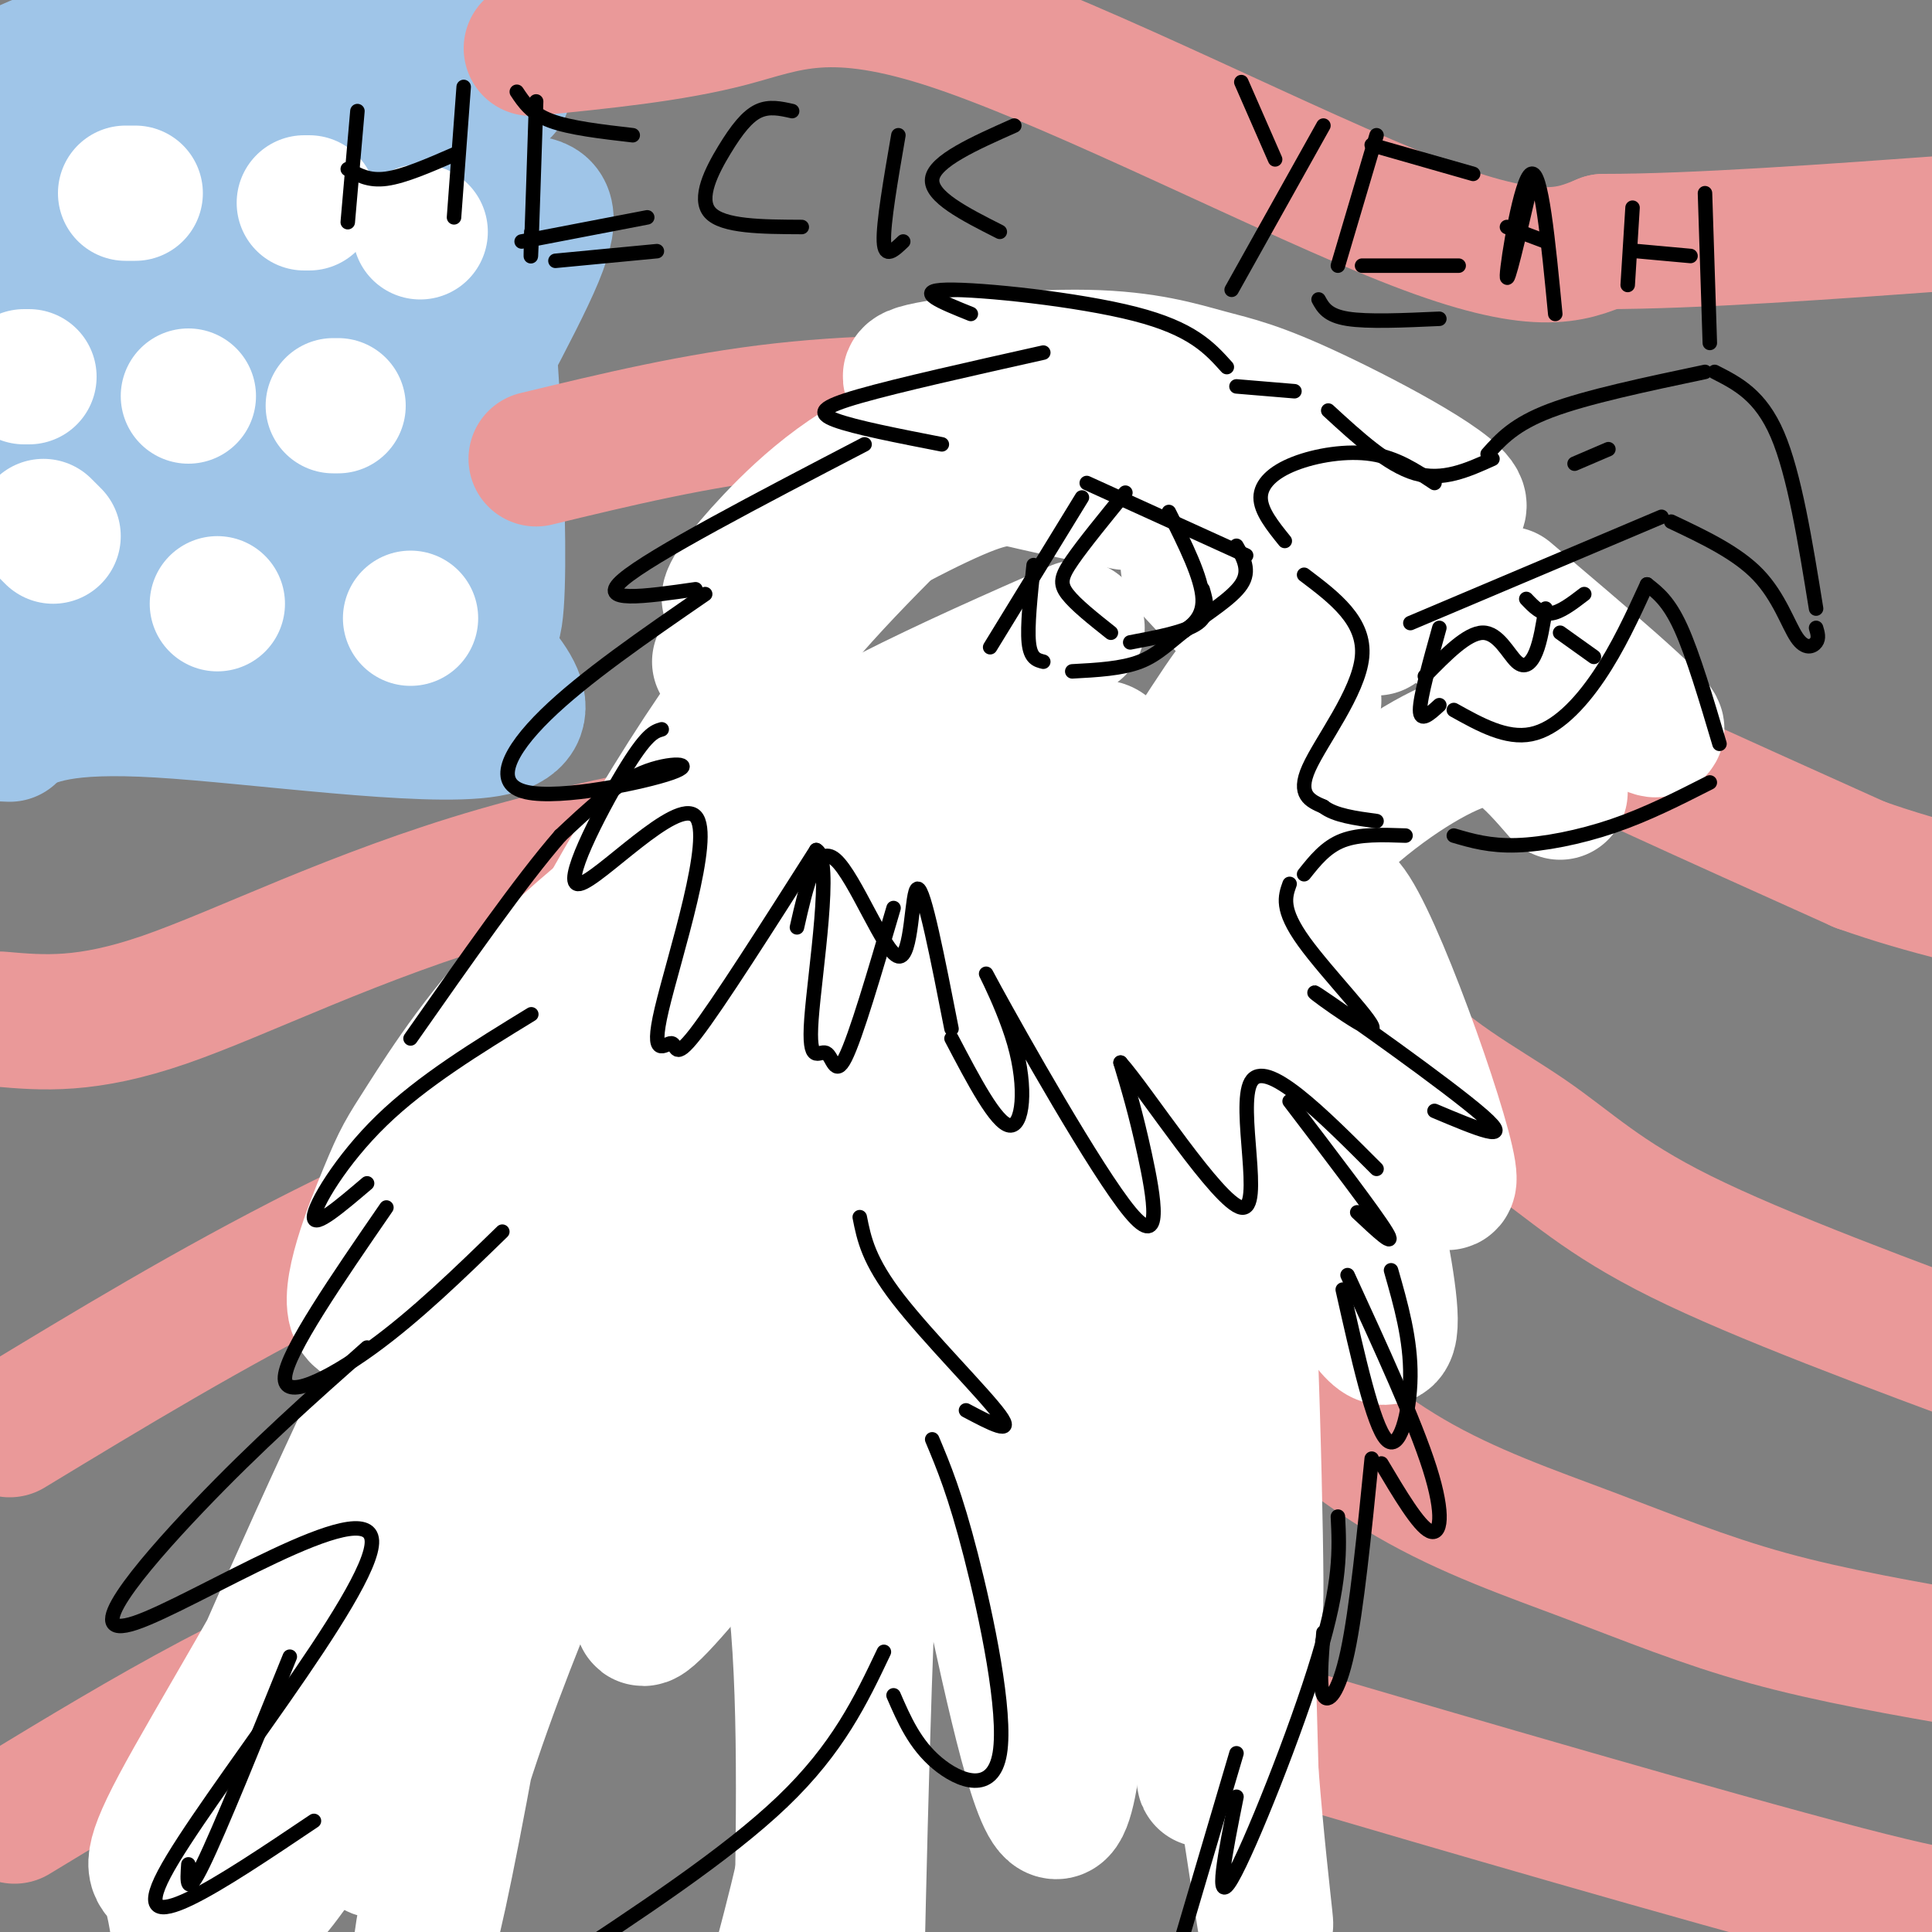 <svg viewBox='0 0 400 400' version='1.1' xmlns='http://www.w3.org/2000/svg' xmlns:xlink='http://www.w3.org/1999/xlink'><rect x="0" y="0" width="400" height="400" fill="#808080" stroke="none"/><g fill='none' stroke='rgb(159,197,232)' stroke-width='28' stroke-linecap='round' stroke-linejoin='round'><path d='M81,0c5.000,4.083 10.000,8.167 13,12c3.000,3.833 4.000,7.417 5,11'/><path d='M109,42c3.111,0.400 6.222,0.800 2,11c-4.222,10.200 -15.778,30.200 -21,42c-5.222,11.800 -4.111,15.400 -3,19'/><path d='M95,130c9.400,9.400 18.800,18.800 6,21c-12.800,2.200 -47.800,-2.800 -68,-4c-20.200,-1.200 -25.600,1.400 -31,4'/><path d='M2,151c-5.167,0.833 -2.583,0.917 0,1'/><path d='M50,4c-2.451,-1.008 -4.902,-2.015 -17,1c-12.098,3.015 -33.844,10.054 -31,12c2.844,1.946 30.278,-1.200 41,-2c10.722,-0.800 4.733,0.746 6,1c1.267,0.254 9.791,-0.785 0,4c-9.791,4.785 -37.895,15.392 -66,26'/><path d='M21,44c8.549,-4.360 17.098,-8.719 33,-13c15.902,-4.281 39.158,-8.482 47,-11c7.842,-2.518 0.271,-3.353 -6,0c-6.271,3.353 -11.242,10.896 -22,19c-10.758,8.104 -27.301,16.771 -35,22c-7.699,5.229 -6.552,7.021 6,-1c12.552,-8.021 36.510,-25.857 43,-34c6.490,-8.143 -4.487,-6.595 -15,-3c-10.513,3.595 -20.561,9.237 -22,9c-1.439,-0.237 5.732,-6.353 10,-14c4.268,-7.647 5.634,-16.823 7,-26'/><path d='M72,3c2.651,-3.261 5.302,-6.523 11,24c5.698,30.523 14.442,94.830 18,102c3.558,7.170 1.931,-42.797 -1,-71c-2.931,-28.203 -7.167,-34.642 -8,-37c-0.833,-2.358 1.737,-0.635 -1,23c-2.737,23.635 -10.782,69.181 -15,75c-4.218,5.819 -4.609,-28.091 -5,-62'/><path d='M71,57c-2.010,-19.157 -4.534,-36.051 -1,-17c3.534,19.051 13.125,74.047 17,88c3.875,13.953 2.033,-13.135 -1,-32c-3.033,-18.865 -7.257,-29.505 -12,-40c-4.743,-10.495 -10.003,-20.844 -13,-24c-2.997,-3.156 -3.730,0.881 -4,0c-0.270,-0.881 -0.077,-6.680 -1,6c-0.923,12.680 -2.961,43.840 -5,75'/><path d='M51,113c-0.142,11.948 2.003,4.318 -1,-24c-3.003,-28.318 -11.156,-77.322 -14,-67c-2.844,10.322 -0.381,79.971 -1,100c-0.619,20.029 -4.320,-9.563 -12,-34c-7.680,-24.437 -19.340,-43.718 -31,-63'/><path d='M3,77c4.933,26.644 9.867,53.289 15,44c5.133,-9.289 10.467,-54.511 7,-62c-3.467,-7.489 -15.733,22.756 -28,53'/><path d='M1,129c0.310,3.321 0.619,6.643 11,3c10.381,-3.643 30.833,-14.250 39,-13c8.167,1.250 4.048,14.357 5,19c0.952,4.643 6.976,0.821 13,-3'/></g>
<g fill='none' stroke='rgb(234,153,153)' stroke-width='28' stroke-linecap='round' stroke-linejoin='round'><path d='M110,10c14.607,-1.452 29.214,-2.905 41,-6c11.786,-3.095 20.750,-7.833 47,1c26.250,8.833 69.786,31.238 95,41c25.214,9.762 32.107,6.881 39,4'/><path d='M332,50c18.833,0.000 46.417,-2.000 74,-4'/><path d='M111,95c16.593,-4.009 33.185,-8.018 51,-10c17.815,-1.982 36.851,-1.937 54,-1c17.149,0.937 32.410,2.768 41,4c8.590,1.232 10.509,1.866 20,12c9.491,10.134 26.555,29.767 38,41c11.445,11.233 17.270,14.067 28,19c10.730,4.933 26.365,11.967 42,19'/><path d='M385,179c14.000,5.000 28.000,8.000 42,11'/><path d='M0,211c8.930,0.781 17.860,1.563 34,-4c16.140,-5.563 39.491,-17.470 69,-26c29.509,-8.530 65.175,-13.681 87,-16c21.825,-2.319 29.807,-1.805 40,1c10.193,2.805 22.596,7.903 35,13'/><path d='M265,179c8.640,8.337 12.738,22.678 21,33c8.262,10.322 20.686,16.625 30,23c9.314,6.375 15.518,12.821 32,21c16.482,8.179 43.241,18.089 70,28'/><path d='M2,296c20.793,-12.606 41.585,-25.213 65,-37c23.415,-11.787 49.451,-22.755 70,-27c20.549,-4.245 35.611,-1.767 44,0c8.389,1.767 10.105,2.822 18,7c7.895,4.178 21.970,11.479 33,19c11.030,7.521 19.015,15.260 27,23'/><path d='M259,281c9.858,8.429 21.003,18.002 33,25c11.997,6.998 24.845,11.423 37,16c12.155,4.577 23.616,9.308 37,13c13.384,3.692 28.692,6.346 44,9'/><path d='M3,376c27.119,-16.464 54.238,-32.929 85,-43c30.762,-10.071 65.167,-13.750 78,-17c12.833,-3.250 4.095,-6.071 15,0c10.905,6.071 41.452,21.036 72,36'/><path d='M253,352c9.488,5.798 -2.792,2.292 20,9c22.792,6.708 80.655,23.631 109,31c28.345,7.369 27.173,5.185 26,3'/></g>
<g fill='none' stroke='rgb(255,255,255)' stroke-width='28' stroke-linecap='round' stroke-linejoin='round'><path d='M26,40c0.000,0.000 2.000,0.000 2,0'/><path d='M63,42c0.000,0.000 1.000,0.000 1,0'/><path d='M87,48c0.000,0.000 0.000,0.000 0,0'/><path d='M5,78c0.000,0.000 1.000,0.000 1,0'/><path d='M39,82c0.000,0.000 0.000,0.000 0,0'/><path d='M69,84c0.000,0.000 1.000,0.000 1,0'/><path d='M9,109c0.000,0.000 2.000,2.000 2,2'/><path d='M45,125c0.000,0.000 0.000,0.000 0,0'/><path d='M85,128c0.000,0.000 0.000,0.000 0,0'/><path d='M272,145c0.000,0.000 -26.000,-28.000 -26,-28'/><path d='M285,130c-8.250,-10.500 -16.500,-21.000 -31,-28c-14.500,-7.000 -35.250,-10.500 -56,-14'/><path d='M233,104c-7.143,-1.446 -14.286,-2.893 -19,-4c-4.714,-1.107 -7.000,-1.875 -16,2c-9.000,3.875 -24.714,12.393 -34,19c-9.286,6.607 -12.143,11.304 -15,16'/><path d='M223,130c-13.182,5.793 -26.365,11.587 -39,18c-12.635,6.413 -24.724,13.447 -36,23c-11.276,9.553 -21.740,21.625 -25,24c-3.260,2.375 0.682,-4.946 23,-15c22.318,-10.054 63.010,-22.839 77,-25c13.990,-2.161 1.276,6.302 -12,16c-13.276,9.698 -27.115,20.630 -35,29c-7.885,8.370 -9.815,14.176 -10,17c-0.185,2.824 1.376,2.664 8,-1c6.624,-3.664 18.312,-10.832 30,-18'/><path d='M204,198c15.892,-7.774 40.622,-18.208 51,-22c10.378,-3.792 6.405,-0.942 1,4c-5.405,4.942 -12.242,11.975 -18,20c-5.758,8.025 -10.437,17.042 -12,21c-1.563,3.958 -0.009,2.856 6,-6c6.009,-8.856 16.472,-25.465 23,-39c6.528,-13.535 9.122,-23.994 10,-26c0.878,-2.006 0.039,4.442 -15,21c-15.039,16.558 -44.280,43.227 -51,46c-6.720,2.773 9.080,-18.351 21,-33c11.920,-14.649 19.960,-22.825 28,-31'/><path d='M248,153c7.115,-9.175 10.903,-16.614 2,-3c-8.903,13.614 -30.496,48.279 -43,69c-12.504,20.721 -15.920,27.498 -19,36c-3.080,8.502 -5.824,18.731 -6,23c-0.176,4.269 2.217,2.580 8,0c5.783,-2.580 14.956,-6.050 29,-22c14.044,-15.950 32.960,-44.378 29,-39c-3.960,5.378 -30.797,44.563 -42,63c-11.203,18.437 -6.772,16.125 4,-2c10.772,-18.125 27.886,-52.062 45,-86'/><path d='M255,192c5.835,-10.446 -2.077,6.438 -2,8c0.077,1.562 8.144,-12.200 18,-23c9.856,-10.800 21.500,-18.638 29,-22c7.500,-3.362 10.857,-2.246 14,0c3.143,2.246 6.071,5.623 9,9'/><path d='M274,121c11.378,2.978 22.756,5.956 37,13c14.244,7.044 31.356,18.156 32,17c0.644,-1.156 -15.178,-14.578 -31,-28'/><path d='M256,99c22.295,4.482 44.591,8.964 46,6c1.409,-2.964 -18.067,-13.374 -30,-19c-11.933,-5.626 -16.322,-6.467 -22,-8c-5.678,-1.533 -12.644,-3.759 -25,-4c-12.356,-0.241 -30.102,1.503 -35,3c-4.898,1.497 3.051,2.749 11,4'/><path d='M276,94c-9.740,-2.198 -19.480,-4.396 -34,-6c-14.520,-1.604 -33.820,-2.616 -49,2c-15.180,4.616 -26.241,14.858 -33,22c-6.759,7.142 -9.217,11.183 -9,12c0.217,0.817 3.108,-1.592 6,-4'/><path d='M185,108c-12.970,13.083 -25.940,26.167 -43,53c-17.060,26.833 -38.208,67.417 -41,75c-2.792,7.583 12.774,-17.833 22,-30c9.226,-12.167 12.113,-11.083 15,-10'/><path d='M159,164c-16.768,11.834 -33.536,23.669 -46,36c-12.464,12.331 -20.623,25.159 -25,32c-4.377,6.841 -4.970,7.694 -8,15c-3.030,7.306 -8.495,21.063 -6,25c2.495,3.937 12.950,-1.948 33,-22c20.050,-20.052 49.694,-54.272 53,-58c3.306,-3.728 -19.725,23.035 -39,50c-19.275,26.965 -34.793,54.133 -34,55c0.793,0.867 17.896,-24.566 35,-50'/><path d='M122,247c19.350,-27.501 50.224,-71.253 47,-60c-3.224,11.253 -40.546,77.513 -61,110c-20.454,32.487 -24.039,31.203 0,5c24.039,-26.203 75.703,-77.324 78,-67c2.297,10.324 -44.772,82.093 -52,97c-7.228,14.907 25.386,-27.046 58,-69'/><path d='M192,263c15.587,-20.060 25.556,-35.708 21,-25c-4.556,10.708 -23.635,47.774 -23,49c0.635,1.226 20.986,-33.386 29,-60c8.014,-26.614 3.691,-45.229 8,-38c4.309,7.229 17.251,40.303 23,54c5.749,13.697 4.306,8.018 6,6c1.694,-2.018 6.526,-0.376 9,2c2.474,2.376 2.589,5.486 3,-7c0.411,-12.486 1.117,-40.567 3,-49c1.883,-8.433 4.941,2.784 8,14'/><path d='M279,209c7.116,13.678 20.906,40.872 21,35c0.094,-5.872 -13.508,-44.811 -20,-55c-6.492,-10.189 -5.874,8.372 -1,35c4.874,26.628 14.005,61.323 5,51c-9.005,-10.323 -36.144,-65.664 -44,-71c-7.856,-5.336 3.572,39.332 15,84'/><path d='M255,288c3.603,28.536 5.111,57.875 5,39c-0.111,-18.875 -1.839,-85.964 -4,-78c-2.161,7.964 -4.754,90.980 -6,113c-1.246,22.020 -1.143,-16.956 0,-48c1.143,-31.044 3.327,-54.155 5,-44c1.673,10.155 2.837,53.578 4,97'/><path d='M259,367c2.164,27.639 5.574,48.238 0,12c-5.574,-36.238 -20.133,-129.311 -27,-122c-6.867,7.311 -6.041,115.007 -13,118c-6.959,2.993 -21.703,-98.716 -30,-108c-8.297,-9.284 -10.149,73.858 -12,157'/><path d='M176,402c-0.311,-49.533 -0.622,-99.067 -1,-106c-0.378,-6.933 -0.822,28.733 -3,54c-2.178,25.267 -6.089,40.133 -10,55'/><path d='M166,402c0.487,-28.608 0.973,-57.217 -2,-77c-2.973,-19.783 -9.407,-30.741 -15,-37c-5.593,-6.259 -10.346,-7.819 -11,-13c-0.654,-5.181 2.792,-13.982 -5,2c-7.792,15.982 -26.822,56.749 -37,89c-10.178,32.251 -11.503,55.987 -5,26c6.503,-29.987 20.836,-113.698 18,-118c-2.836,-4.302 -22.840,70.803 -29,97c-6.160,26.197 1.526,3.485 5,-10c3.474,-13.485 2.737,-17.742 2,-22'/><path d='M87,339c1.867,-24.800 5.533,-75.800 7,-84c1.467,-8.200 0.733,26.400 0,61'/><path d='M86,286c-21.938,44.754 -43.876,89.508 -42,83c1.876,-6.508 27.566,-64.277 37,-83c9.434,-18.723 2.611,1.600 -9,25c-11.611,23.400 -28.011,49.877 -35,63c-6.989,13.123 -4.568,12.892 -3,15c1.568,2.108 2.284,6.554 3,11'/><path d='M37,400c1.109,2.820 2.383,4.369 13,-12c10.617,-16.369 30.578,-50.656 39,-63c8.422,-12.344 5.306,-2.747 -4,15c-9.306,17.747 -24.802,43.642 -28,50c-3.198,6.358 5.901,-6.821 15,-20'/></g>
<g fill='none' stroke='rgb(0,0,0)' stroke-width='3' stroke-linecap='round' stroke-linejoin='round'><path d='M254,76c-3.578,-3.978 -7.156,-7.956 -19,-11c-11.844,-3.044 -31.956,-5.156 -39,-5c-7.044,0.156 -1.022,2.578 5,5'/><path d='M216,73c-15.000,3.356 -30.000,6.711 -38,9c-8.000,2.289 -9.000,3.511 -5,5c4.000,1.489 13.000,3.244 22,5'/><path d='M179,92c-22.083,11.500 -44.167,23.000 -50,28c-5.833,5.000 4.583,3.500 15,2'/><path d='M146,123c-12.565,8.654 -25.129,17.308 -33,25c-7.871,7.692 -11.048,14.423 -4,16c7.048,1.577 24.321,-1.998 30,-4c5.679,-2.002 -0.234,-2.429 -6,0c-5.766,2.429 -11.383,7.715 -17,13'/><path d='M116,173c-8.000,9.167 -19.500,25.583 -31,42'/><path d='M110,210c-11.289,6.911 -22.578,13.822 -31,22c-8.422,8.178 -13.978,17.622 -14,20c-0.022,2.378 5.489,-2.311 11,-7'/><path d='M80,250c-10.267,14.911 -20.533,29.822 -21,35c-0.467,5.178 8.867,0.622 18,-6c9.133,-6.622 18.067,-15.311 27,-24'/><path d='M178,252c0.889,4.489 1.778,8.978 8,17c6.222,8.022 17.778,19.578 21,24c3.222,4.422 -1.889,1.711 -7,-1'/><path d='M193,298c2.369,5.649 4.738,11.298 8,24c3.262,12.702 7.417,32.458 6,41c-1.417,8.542 -8.405,5.869 -13,2c-4.595,-3.869 -6.798,-8.935 -9,-14'/><path d='M183,342c-4.750,10.000 -9.500,20.000 -21,31c-11.500,11.000 -29.750,23.000 -48,35'/><path d='M76,279c-11.443,10.147 -22.887,20.293 -35,33c-12.113,12.707 -24.896,27.973 -13,24c11.896,-3.973 48.472,-27.185 49,-17c0.528,10.185 -34.992,53.767 -43,69c-8.008,15.233 11.496,2.116 31,-11'/><path d='M256,80c0.000,0.000 12.000,1.000 12,1'/><path d='M275,85c6.167,5.667 12.333,11.333 18,13c5.667,1.667 10.833,-0.667 16,-3'/><path d='M308,94c2.750,-3.083 5.500,-6.167 13,-9c7.500,-2.833 19.750,-5.417 32,-8'/><path d='M355,77c4.750,2.417 9.500,4.833 13,13c3.500,8.167 5.750,22.083 8,36'/><path d='M376,130c0.321,1.060 0.643,2.119 0,3c-0.643,0.881 -2.250,1.583 -4,-1c-1.750,-2.583 -3.643,-8.452 -8,-13c-4.357,-4.548 -11.179,-7.774 -18,-11'/><path d='M344,107c0.000,0.000 -52.000,22.000 -52,22'/><path d='M298,130c-2.000,7.167 -4.000,14.333 -4,17c0.000,2.667 2.000,0.833 4,-1'/><path d='M301,147c5.422,3.022 10.844,6.044 16,5c5.156,-1.044 10.044,-6.156 14,-12c3.956,-5.844 6.978,-12.422 10,-19'/><path d='M341,121c2.250,1.750 4.500,3.500 7,9c2.500,5.500 5.250,14.750 8,24'/><path d='M354,162c-6.511,3.311 -13.022,6.622 -20,9c-6.978,2.378 -14.422,3.822 -20,4c-5.578,0.178 -9.289,-0.911 -13,-2'/><path d='M291,173c-4.750,-0.167 -9.500,-0.333 -13,1c-3.500,1.333 -5.750,4.167 -8,7'/><path d='M267,183c-0.938,2.620 -1.876,5.241 3,12c4.876,6.759 15.565,17.657 14,18c-1.565,0.343 -15.383,-9.869 -11,-7c4.383,2.869 26.967,18.820 34,25c7.033,6.180 -1.483,2.590 -10,-1'/><path d='M267,228c8.833,11.583 17.667,23.167 20,27c2.333,3.833 -1.833,-0.083 -6,-4'/><path d='M288,263c2.044,7.156 4.089,14.311 4,22c-0.089,7.689 -2.311,15.911 -5,13c-2.689,-2.911 -5.844,-16.956 -9,-31'/><path d='M279,264c6.956,15.133 13.911,30.267 17,40c3.089,9.733 2.311,14.067 0,13c-2.311,-1.067 -6.156,-7.533 -10,-14'/><path d='M284,302c-1.556,15.600 -3.111,31.200 -5,40c-1.889,8.800 -4.111,10.800 -5,9c-0.889,-1.800 -0.444,-7.400 0,-13'/><path d='M277,314c0.333,6.756 0.667,13.511 -4,29c-4.667,15.489 -14.333,39.711 -18,46c-3.667,6.289 -1.333,-5.356 1,-17'/><path d='M256,363c0.000,0.000 -13.000,44.000 -13,44'/><path d='M205,134c0.000,0.000 19.000,-31.000 19,-31'/><path d='M225,100c0.000,0.000 33.000,15.000 33,15'/><path d='M214,117c-0.667,6.333 -1.333,12.667 -1,16c0.333,3.333 1.667,3.667 3,4'/><path d='M222,139c5.119,-0.274 10.238,-0.548 14,-2c3.762,-1.452 6.167,-4.083 10,-7c3.833,-2.917 9.095,-6.119 11,-9c1.905,-2.881 0.452,-5.440 -1,-8'/><path d='M233,102c-4.333,5.311 -8.667,10.622 -11,14c-2.333,3.378 -2.667,4.822 -1,7c1.667,2.178 5.333,5.089 9,8'/><path d='M234,133c5.750,-1.083 11.500,-2.167 14,-4c2.500,-1.833 1.750,-4.417 1,-7'/><path d='M242,106c3.417,6.833 6.833,13.667 7,18c0.167,4.333 -2.917,6.167 -6,8'/><path d='M297,100c-3.923,-2.607 -7.845,-5.214 -13,-6c-5.155,-0.786 -11.542,0.250 -16,2c-4.458,1.750 -6.988,4.214 -7,7c-0.012,2.786 2.494,5.893 5,9'/><path d='M270,119c6.356,4.800 12.711,9.600 12,17c-0.711,7.400 -8.489,17.400 -11,23c-2.511,5.600 0.244,6.800 3,8'/><path d='M274,167c2.333,1.833 6.667,2.417 11,3'/><path d='M137,151c-1.572,0.461 -3.145,0.922 -8,9c-4.855,8.078 -12.993,23.772 -9,23c3.993,-0.772 20.117,-18.011 24,-14c3.883,4.011 -4.475,29.271 -7,40c-2.525,10.729 0.782,6.927 2,7c1.218,0.073 0.348,4.021 5,-2c4.652,-6.021 14.826,-22.010 25,-38'/><path d='M169,176c3.491,1.738 -0.281,25.085 -1,35c-0.719,9.915 1.614,6.400 3,7c1.386,0.600 1.825,5.314 4,1c2.175,-4.314 6.088,-17.657 10,-31'/><path d='M197,215c4.618,8.808 9.237,17.616 12,18c2.763,0.384 3.671,-7.657 1,-17c-2.671,-9.343 -8.922,-19.989 -4,-11c4.922,8.989 21.018,37.612 28,46c6.982,8.388 4.852,-3.461 3,-12c-1.852,-8.539 -3.426,-13.770 -5,-19'/><path d='M232,220c5.071,5.607 20.250,29.125 25,30c4.750,0.875 -0.929,-20.893 2,-26c2.929,-5.107 14.464,6.446 26,18'/><path d='M197,213c-2.845,-14.518 -5.690,-29.036 -7,-29c-1.310,0.036 -1.083,14.625 -4,14c-2.917,-0.625 -8.976,-16.464 -13,-20c-4.024,-3.536 -6.012,5.232 -8,14'/><path d='M74,23c0.000,0.000 -2.000,23.000 -2,23'/><path d='M72,35c2.167,1.250 4.333,2.500 8,2c3.667,-0.500 8.833,-2.750 14,-5'/><path d='M96,18c0.000,0.000 -2.000,27.000 -2,27'/><path d='M111,21c-0.417,12.750 -0.833,25.500 -1,30c-0.167,4.500 -0.083,0.750 0,-3'/><path d='M107,19c1.500,2.250 3.000,4.500 7,6c4.000,1.500 10.500,2.250 17,3'/><path d='M108,50c0.000,0.000 26.000,-5.000 26,-5'/><path d='M115,54c0.000,0.000 21.000,-2.000 21,-2'/><path d='M164,23c-2.369,-0.536 -4.738,-1.071 -7,0c-2.262,1.071 -4.417,3.750 -7,8c-2.583,4.250 -5.595,10.071 -3,13c2.595,2.929 10.798,2.964 19,3'/><path d='M186,28c-1.583,9.167 -3.167,18.333 -3,22c0.167,3.667 2.083,1.833 4,0'/><path d='M210,26c-8.250,3.667 -16.500,7.333 -17,11c-0.500,3.667 6.750,7.333 14,11'/><path d='M257,17c0.000,0.000 7.000,16.000 7,16'/><path d='M274,26c0.000,0.000 -19.000,34.000 -19,34'/><path d='M285,28c0.000,0.000 -8.000,27.000 -8,27'/><path d='M284,30c0.000,0.000 21.000,6.000 21,6'/><path d='M282,55c0.000,0.000 20.000,0.000 20,0'/><path d='M273,62c0.917,1.667 1.833,3.333 6,4c4.167,0.667 11.583,0.333 19,0'/><path d='M317,38c-2.556,11.000 -5.111,22.000 -5,19c0.111,-3.000 2.889,-20.000 5,-21c2.111,-1.000 3.556,14.000 5,29'/><path d='M312,47c0.000,0.000 8.000,3.000 8,3'/><path d='M338,43c0.000,0.000 -1.000,16.000 -1,16'/><path d='M339,52c0.000,0.000 11.000,1.000 11,1'/><path d='M353,40c0.000,0.000 1.000,31.000 1,31'/><path d='M326,96c0.000,0.000 7.000,-3.000 7,-3'/><path d='M295,140c4.387,-4.488 8.774,-8.976 12,-9c3.226,-0.024 5.292,4.417 7,6c1.708,1.583 3.060,0.310 4,-2c0.940,-2.310 1.470,-5.655 2,-9'/><path d='M316,124c1.500,1.583 3.000,3.167 5,3c2.000,-0.167 4.500,-2.083 7,-4'/><path d='M323,131c0.000,0.000 7.000,5.000 7,5'/><path d='M60,343c-7.250,17.917 -14.500,35.833 -18,43c-3.500,7.167 -3.250,3.583 -3,0'/></g>
</svg>